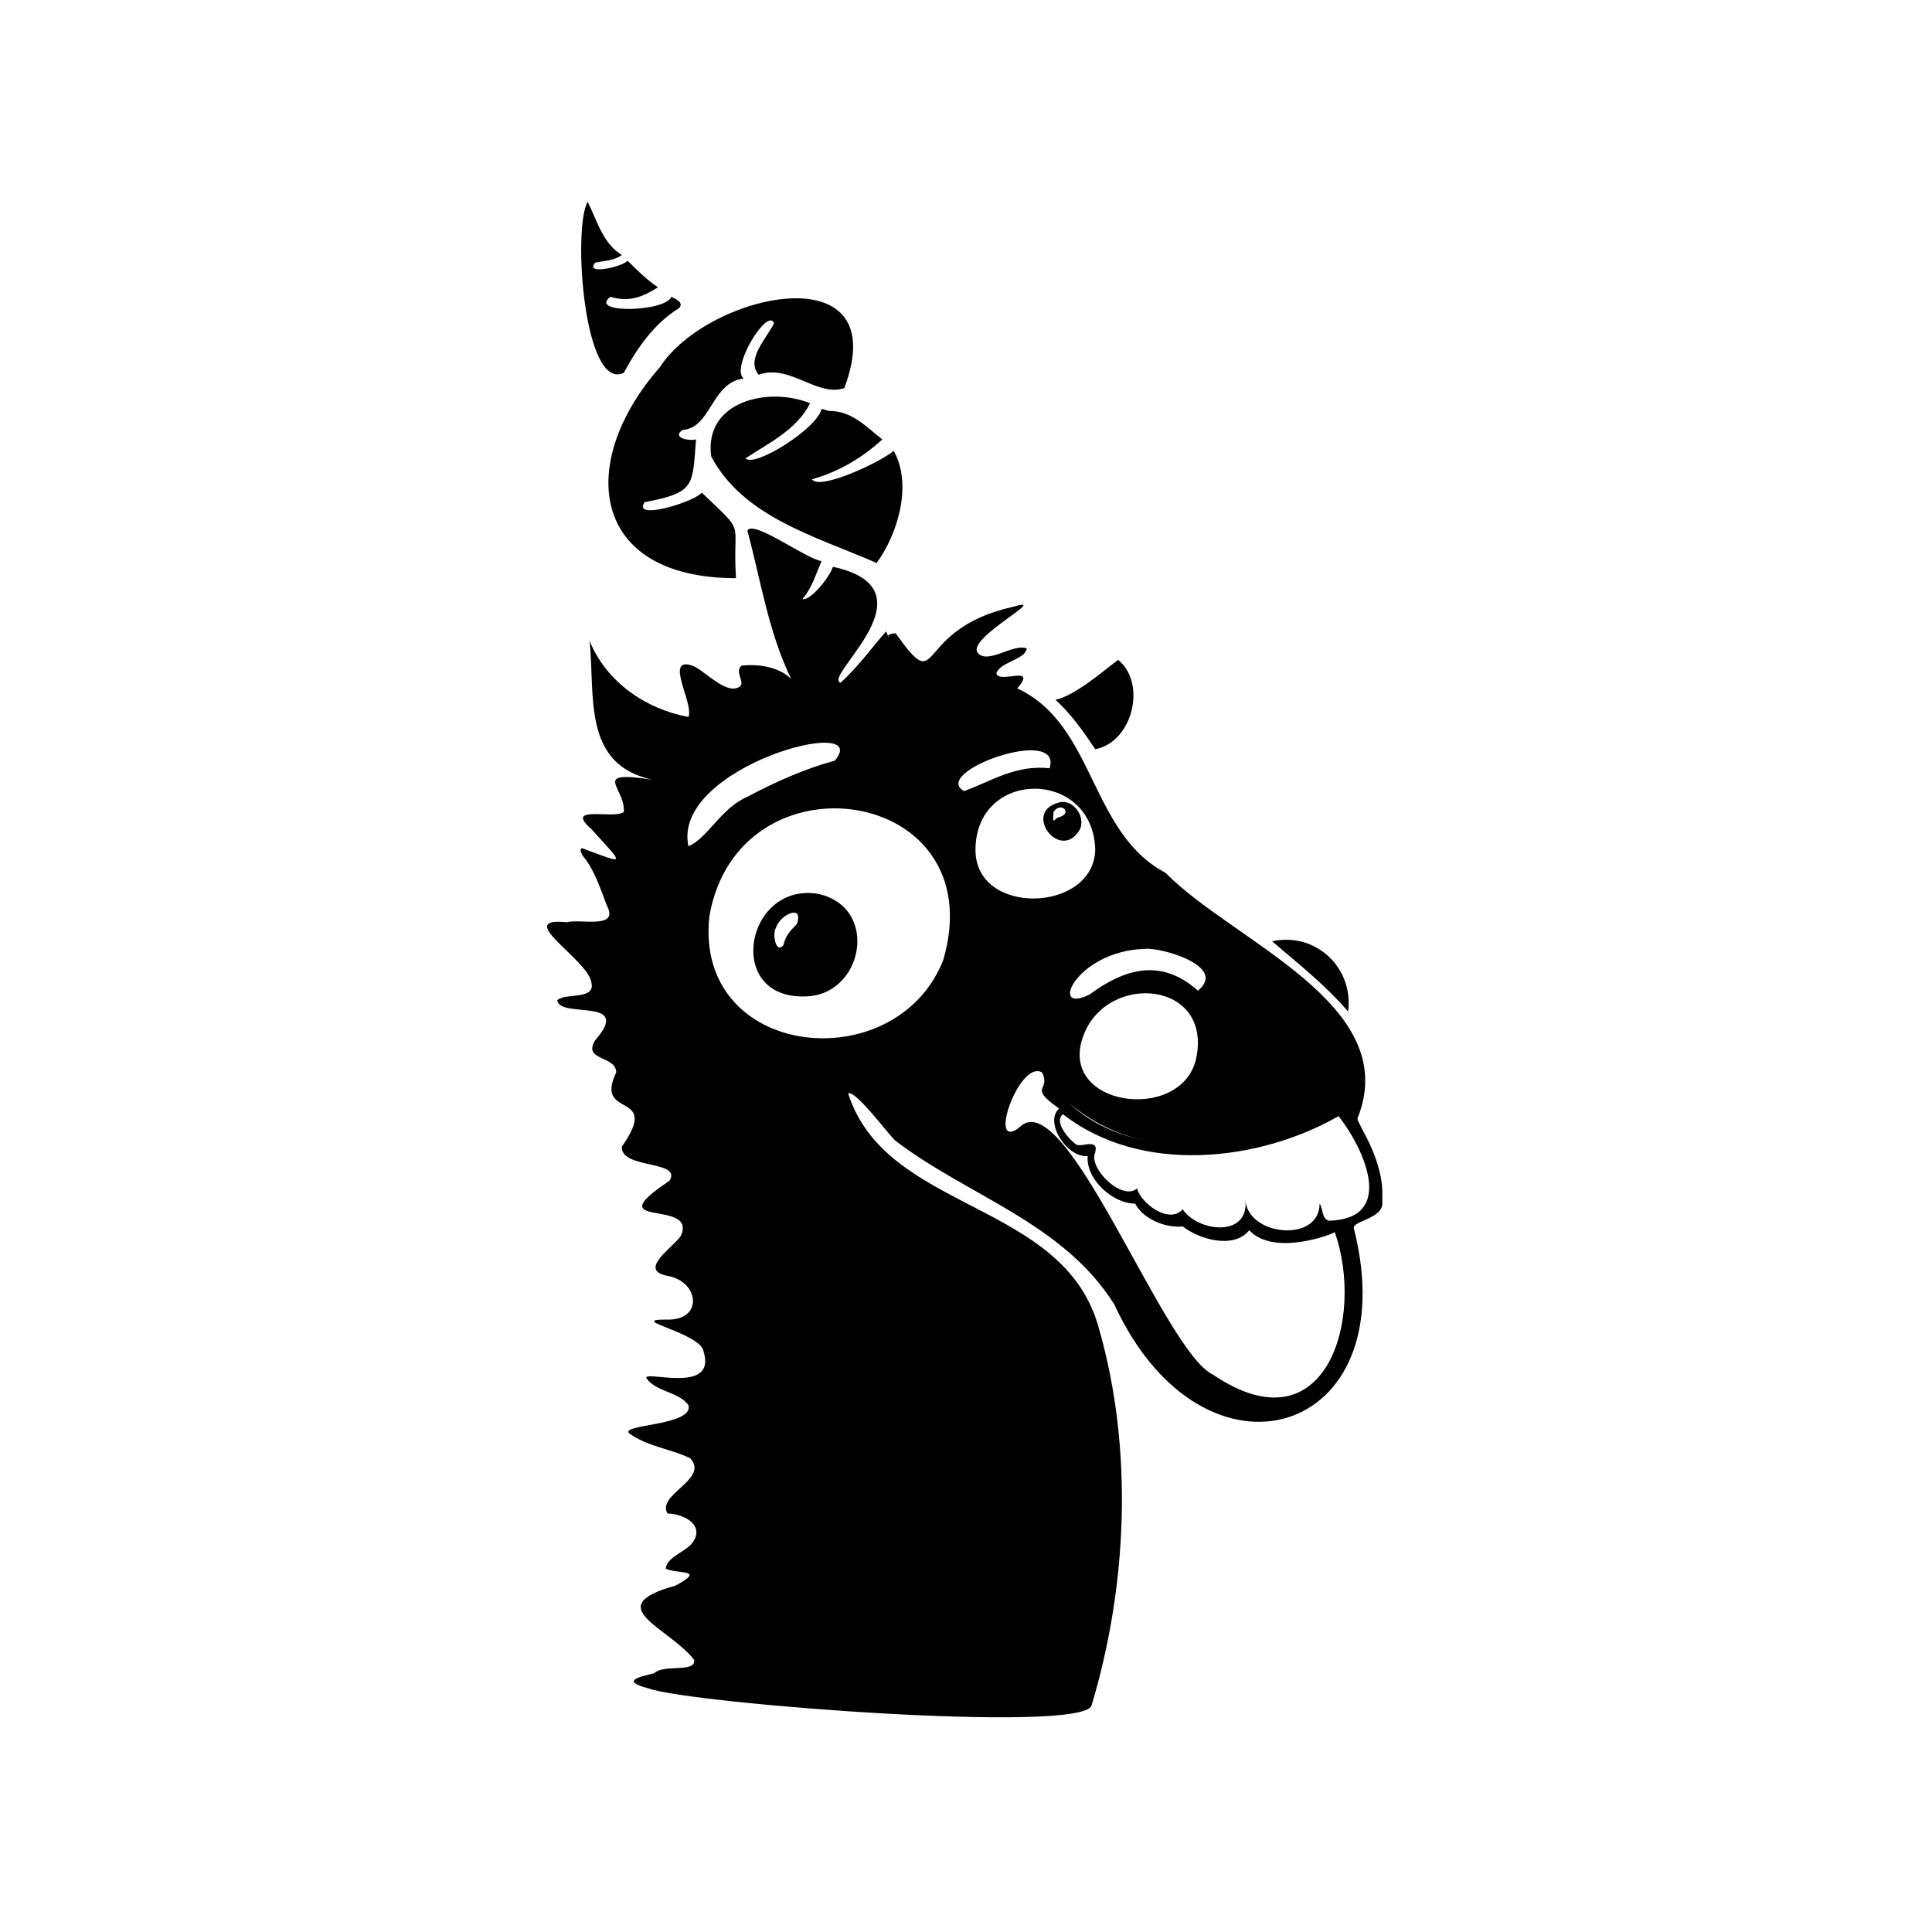 <?xml version="1.0" encoding="UTF-8"?>
<!-- Uploaded to: SVG Repo, www.svgrepo.com, Generator: SVG Repo Mixer Tools -->
<svg fill="#000000" width="800px" height="800px" version="1.1" viewBox="144 144 512 512" xmlns="http://www.w3.org/2000/svg">
 <g>
  <path d="m504.79 443.83c0.504 0 0.504 0.504 0 0z"/>
  <path d="m510.33 462.47v-2.519c0-1.008 0-7.055-5.039-16.121v0c-0.504-1.008-1.008-2.016-1.512-3.023v-0.504c12.09-30.23-33.25-46.855-50.883-64.992-20.152-10.578-18.641-39.297-39.297-48.871 5.543-6.551-5.039-1.008-5.543-4.031 1.008-3.023 7.559-3.527 8.062-6.551-3.527-1.512-10.578 4.535-13.098 1.008-2.519-4.031 19.648-15.113 9.574-12.09-27.207 6.047-18.641 24.688-31.234 7.055-0.504 0-1.008 0-2.016 0.504 0.504 1.008 0 0.504-0.504-1.008-4.031 4.535-7.559 9.574-12.09 13.602-5.039-1.512 25.695-24.688-2.016-30.73-1.008 3.023-6.047 9.07-8.062 8.566 2.519-3.023 3.527-6.551 5.039-10.078-4.031-0.504-18.137-11.082-19.648-8.062 3.527 13.098 5.543 26.703 11.586 39.297-3.023-3.023-8.062-4.031-13.098-3.527-2.016 1.512 1.008 4.535-0.504 5.543-3.527 2.519-9.574-4.535-12.594-5.543-7.559-2.519 0.504 10.078-1.008 13.602-11.082-2.016-21.664-9.07-26.199-20.152 1.512 14.609-2.016 32.746 16.625 36.777-16.625-2.519-7.055 2.016-7.559 8.566-2.519 2.016-16.121-2.016-8.566 4.535 8.566 9.574 9.574 9.574-2.519 5.039-1.008 0.504 0.504 2.519 1.008 3.023 2.519 3.527 4.031 8.062 5.543 12.09 3.527 6.551-7.055 3.527-10.578 4.535-14.609-1.512 6.047 10.078 6.551 16.121 1.008 4.535-7.055 2.519-9.07 4.535 0.504 5.039 20.152-1.008 10.078 10.578-3.527 5.543 5.543 4.031 5.543 8.566-6.047 12.594 12.09 4.535 1.512 19.648-0.504 6.047 16.121 3.527 12.594 9.07-19.648 13.098 7.559 4.535 3.023 14.609-2.016 3.023-11.586 9.07-3.527 10.578 8.566 1.512 9.574 12.09-0.504 11.586-10.578 0 9.574 3.527 10.078 8.566 3.527 11.586-16.625 4.535-15.113 7.055 2.519 3.527 8.566 3.527 11.082 7.055 1.512 5.543-18.641 5.039-15.617 7.559 5.039 3.527 11.082 4.031 16.121 6.551 5.039 5.543-9.07 9.574-6.047 14.609 3.527 0 9.574 2.519 7.055 7.055-1.512 3.023-7.055 4.031-7.559 7.559 3.023 1.512 11.082 0 2.519 4.535-20.152 5.543-1.512 11.082 5.039 19.648 0.504 3.527-8.062 1.008-10.578 3.527-4.031 1.008-9.07 2.016-1.512 4.031 11.082 4.031 114.87 12.09 117.39 4.535 9.574-31.738 11.082-68.016 2.016-99.754-9.07-34.258-56.426-30.73-66.504-62.473 2.016-1.008 11.586 12.09 12.594 12.594 19.145 14.609 44.336 21.664 57.938 43.328 23.68 51.387 77.586 35.266 63.48-20.152-0.508-2.023 8.055-2.527 7.551-7.059zm-62.977-67.008c4.031-0.504 22.168 4.535 14.105 11.082-9.574-8.566-19.145-6.047-28.719 1.008-11.078 5.543-3.523-11.586 14.613-12.09zm-16.121 22.672c6.551-16.625 34.258-14.105 29.727 6.551-4.031 17.129-37.285 12.594-29.727-6.551zm16.625 28.211c-7.559-1.512-14.609-4.535-20.656-10.078 6.047 5.043 13.102 8.566 20.656 10.078zm-121.42-78.09c-4.535-21.16 49.375-35.266 38.793-22.672-7.559 2.016-15.617 5.543-23.176 9.574-7.051 3.023-10.578 11.082-15.617 13.098zm67.512 30.23c-12.594 31.738-66 26.199-61.969-11.586 7.559-44.34 75.57-34.766 61.969 11.586zm28.215-50.887c-9.07-1.008-15.617 3.527-22.672 6.047-9.07-5.039 26.195-17.633 22.672-6.047zm-19.652 21.664c0-21.664 31.234-21.664 31.738 0-0.5 16.625-31.738 17.633-31.738 0zm62.977 139.05c-13.098-6.047-39.297-78.09-51.387-65.496-8.566 6.551 0-18.137 6.047-14.609 2.519 5.039-4.031 3.527 4.535 9.574-4.031 3.527 2.016 13.098 7.559 12.594-0.504 6.047 6.551 12.594 12.594 12.594 2.016 4.031 8.062 6.551 12.594 6.047 4.535 3.527 13.602 6.047 17.633 1.008 6.551 7.055 22.168 1.008 22.672 0.504 8.059 23.176-2.519 57.938-32.246 37.785zm30.734-40.809c-2.016-0.504-1.512-3.023-2.519-4.535 0 10.578-19.145 8.566-19.648-1.008 1.008 10.078-12.594 8.566-16.625 2.519-3.527 4.031-11.082-1.512-12.09-5.543-4.031 3.527-13.098-5.543-11.082-9.574 0-0.504 0.504-1.512-0.504-2.016-1.512-0.504-3.023 0.504-4.535 0-2.016-1.512-6.047-6.047-3.527-8.062 20.656 16.121 51.891 12.594 73.051 0.504 7.051 9.074 15.113 27.211-2.519 27.715z"/>
  <path d="m434.26 342.56c10.078-2.016 13.602-17.633 6.047-23.68-4.031 3.023-11.586 9.574-16.625 10.578 4.027 3.531 7.555 8.57 10.578 13.102z"/>
  <path d="m501.27 412.09c1.512-11.586-8.566-21.16-20.152-18.641 7.051 6.047 14.105 11.586 20.152 18.641z"/>
  <path d="m360.7 380.86c-19.145-3.023-24.688 27.711-3.527 27.207 15.617-0.004 20.152-23.684 3.527-27.207zm-5.543 8.059c-1.512 1.512-3.023 3.023-3.527 5.543-2.016 2.519-3.023-3.023-2.016-4.535 1.008-3.527 7.559-6.551 5.543-1.008z"/>
  <path d="m430.23 363.72c1.512-3.527-2.016-8.062-5.543-7.055-10.074 2.523 0.504 16.125 5.543 7.055zm-7.055-4.531c2.016-3.023 5.543 0.504 1.008 1.512-1.508 1.508-1.008 0.504-1.008-1.512v0z"/>
  <path d="m318.89 241.3c-22.168 25.191-18.641 55.922 20.152 55.922-1.008-16.121 3.023-11.082-9.07-22.672-2.016 2.519-18.641 7.559-15.113 2.519 13.602-2.519 12.594-4.535 13.602-16.625-2.016 0.504-6.551-0.504-3.527-2.519 7.559-0.504 7.559-12.594 16.121-13.602-3.527-3.023 6.551-19.145 8.062-14.609-2.016 4.031-7.559 9.574-4.031 13.602 8.062-3.023 15.617 6.047 22.672 3.527 13.605-36.273-36.273-25.191-48.867-5.543z"/>
  <path d="m363.72 252.89c-0.504 0-1.512-0.504-2.016-0.504-1.008 5.039-17.633 15.617-20.152 13.098 6.047-4.031 13.602-7.559 17.129-14.609-11.082-4.535-28.215-0.504-26.199 14.105 8.566 16.121 27.711 21.16 43.832 28.215 5.543-7.559 9.574-20.656 4.535-29.727-3.527 3.023-19.648 10.578-21.664 7.559 7.055-2.016 13.098-5.543 18.641-10.578-4.531-3.527-8.059-7.559-14.105-7.559z"/>
  <path d="m309.31 242.81c3.527-6.551 8.062-13.098 14.609-17.129 1.512-1.512-1.008-2.519-2.016-3.023-1.512 4.031-22.168 4.535-16.121 0 5.039 1.512 8.566 0 12.594-2.519-3.023-2.016-5.543-4.535-8.062-7.055-1.008 1.512-11.586 4.031-8.566 0.504 2.519-0.504 5.039-0.504 7.055-2.016-5.039-3.023-6.551-9.07-9.07-14.105-4.023 7.055-1 50.383 9.578 45.344z"/>
 </g>
</svg>